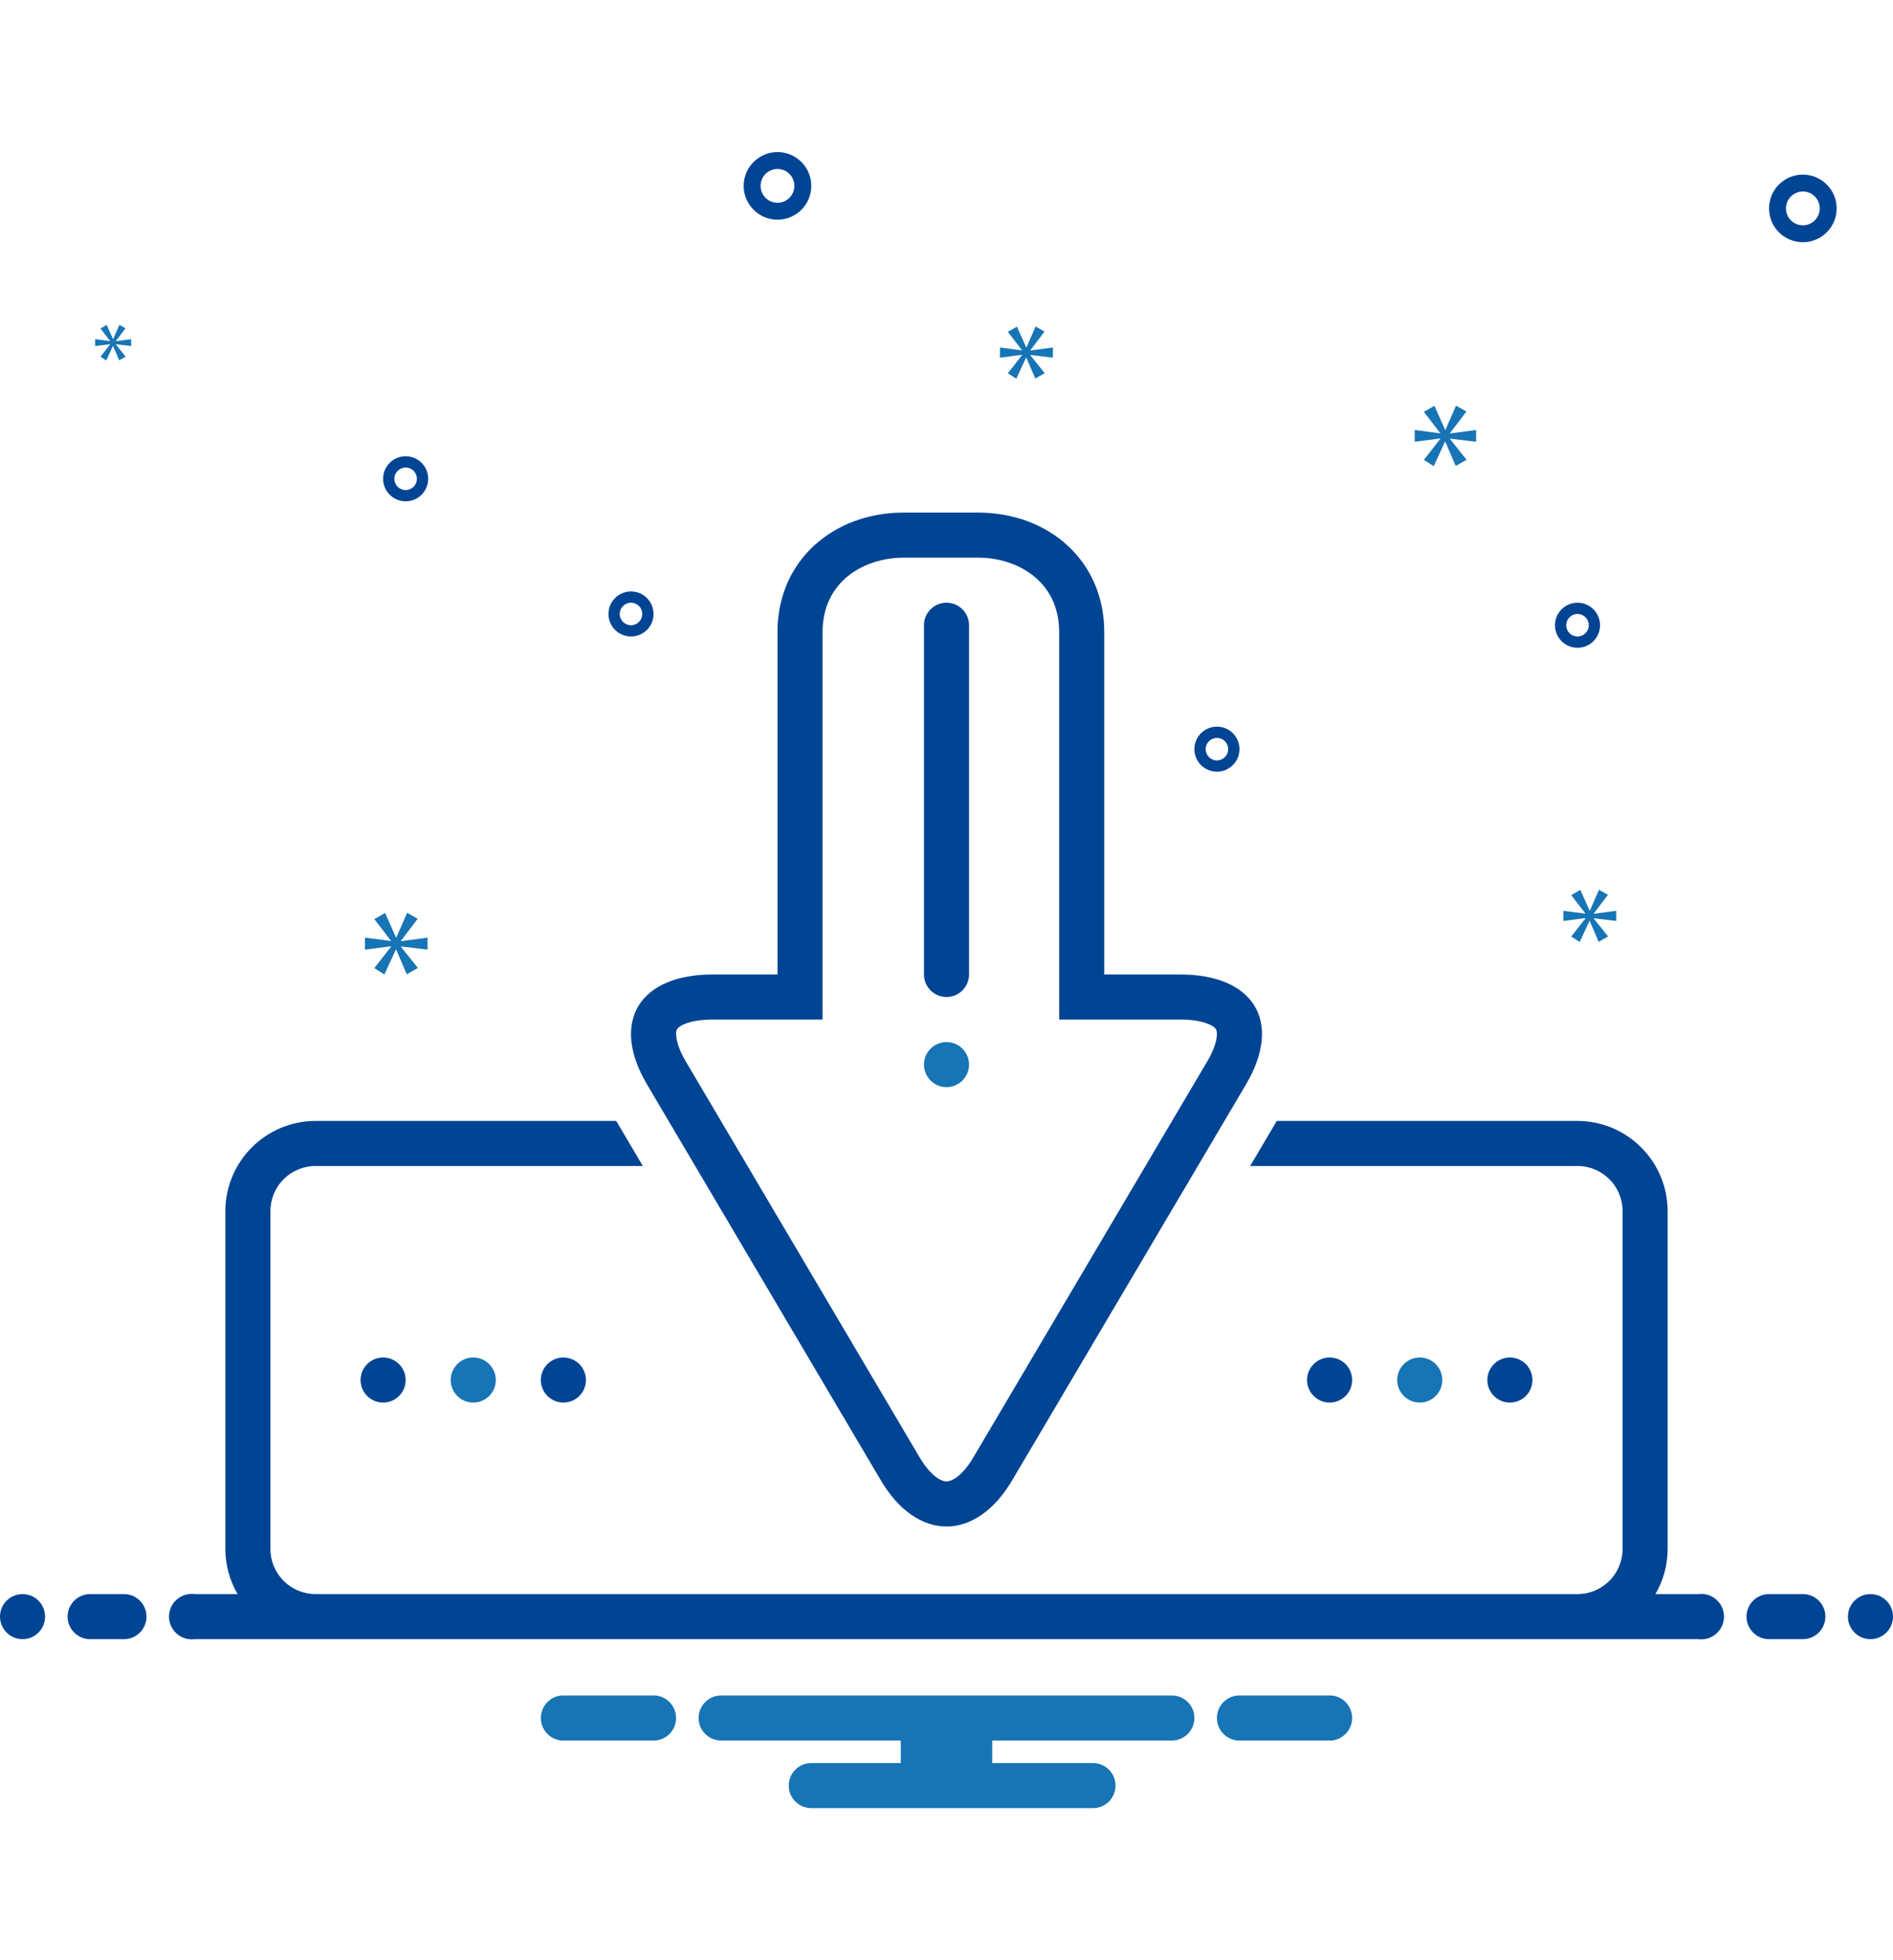 <?xml version="1.0" encoding="utf-8"?>
<!-- Generator: Adobe Illustrator 16.0.0, SVG Export Plug-In . SVG Version: 6.00 Build 0)  -->
<!DOCTYPE svg PUBLIC "-//W3C//DTD SVG 1.1//EN" "http://www.w3.org/Graphics/SVG/1.1/DTD/svg11.dtd">
<svg version="1.1" id="Layer_1" xmlns="http://www.w3.org/2000/svg" xmlns:xlink="http://www.w3.org/1999/xlink" x="0px" y="0px"
	 width="560px" height="580px" viewBox="0 190 560 580" enable-background="new 0 190 560 580" xml:space="preserve">
<g>
	<circle fill="#004494" cx="446.667" cy="598.333" r="6.667"/>
	<circle fill="#004494" cx="393.333" cy="598.333" r="6.667"/>
	<circle fill="#004494" cx="113.333" cy="598.333" r="6.667"/>
	<circle fill="#004494" cx="166.667" cy="598.333" r="6.667"/>
	<path fill="#004494" d="M191.289,510.667l69.15,117.116c5.394,9.254,12.477,13.883,19.561,13.883c7.08,0,14.16-4.629,19.557-13.883
		l69.16-117.116c10.782-18.513,2.032-32.334-19.586-32.334h-22.464V377.041c0-21.377-16.716-35.374-37.331-35.374h-22.005
		c-20.612,0-37.331,13.997-37.331,35.374v101.292h-19.134C189.245,478.333,180.495,492.154,191.289,510.667z M200.264,494.566
		c0.67-1.165,4.046-2.9,10.602-2.9h32.468V377.041c0-15.144,12.438-22.041,23.997-22.041h22.005c11.56,0,23.997,6.897,23.997,22.041
		v114.625h35.798c6.553,0,9.932,1.735,10.602,2.904c0.583,1.016,0.392,4.358-2.496,9.315l-69.199,117.182
		c-3.125,5.364-6.283,7.266-8.037,7.266c-1.758,0-4.916-1.901-8.08-7.331l-69.114-117.051
		C199.876,498.922,199.681,495.582,200.264,494.566z"/>
	<path fill="#004494" d="M280,485c3.682-0.001,6.666-2.985,6.666-6.667V375c0-3.682-2.984-6.667-6.666-6.667
		c-3.682,0-6.667,2.985-6.667,6.667v103.333C273.333,482.015,276.318,484.999,280,485z M533.333,241.667c-5.522,0-10,4.477-10,10
		c0,5.522,4.478,10,10,10c5.523,0,10-4.478,10-10C543.327,246.146,538.854,241.673,533.333,241.667z M533.333,256.667
		c-2.761,0-5-2.239-5-5c0-2.762,2.239-5,5-5c2.762,0,5,2.238,5,5C538.331,254.427,536.094,256.664,533.333,256.667z M230,255
		c5.523,0,10-4.478,10-10c0-5.523-4.477-10-10-10s-10,4.477-10,10C220.006,250.521,224.48,254.993,230,255z M230,240
		c2.761,0,5,2.238,5,5s-2.239,5-5,5s-5-2.238-5-5C225.003,242.239,227.24,240.003,230,240z M466.667,381.667
		c3.682,0,6.666-2.985,6.666-6.667s-2.984-6.667-6.666-6.667c-3.683,0-6.667,2.985-6.667,6.667
		C460.004,378.68,462.986,381.662,466.667,381.667z M466.667,371.667c1.841,0,3.333,1.492,3.333,3.333s-1.492,3.333-3.333,3.333
		s-3.334-1.492-3.334-3.333C463.335,373.16,464.826,371.668,466.667,371.667z M360,418.333c3.682,0,6.667-2.984,6.667-6.666
		c0-3.683-2.985-6.667-6.667-6.667s-6.667,2.984-6.667,6.667C353.338,415.347,356.32,418.329,360,418.333z M360,408.333
		c1.841,0,3.333,1.492,3.333,3.334c0,1.841-1.492,3.333-3.333,3.333s-3.333-1.492-3.333-3.333
		C356.669,409.826,358.16,408.335,360,408.333z M186.667,378.333c3.682,0,6.667-2.984,6.667-6.666c0-3.683-2.985-6.667-6.667-6.667
		c-3.682,0-6.667,2.984-6.667,6.667C180.004,375.347,182.986,378.329,186.667,378.333z M186.667,368.333
		c1.841,0,3.333,1.492,3.333,3.334c0,1.841-1.492,3.333-3.333,3.333c-1.841,0-3.333-1.492-3.333-3.333
		C183.335,369.826,184.827,368.335,186.667,368.333z M120,338.333c3.682,0,6.667-2.984,6.667-6.666c0-3.683-2.984-6.667-6.667-6.667
		s-6.667,2.984-6.667,6.667C113.337,335.347,116.32,338.329,120,338.333z M120,328.333c1.841,0,3.333,1.492,3.333,3.334
		c0,1.841-1.493,3.333-3.333,3.333s-3.333-1.492-3.333-3.333C116.668,329.826,118.16,328.335,120,328.333z"/>
	<circle fill="#004494" cx="6.667" cy="668.333" r="6.667"/>
	<path fill="#004494" d="M36.667,661.666h-10c-3.682,0-6.667,2.985-6.667,6.667S22.985,675,26.667,675h10
		c3.682,0,6.667-2.985,6.667-6.667S40.349,661.666,36.667,661.666z M533.333,661.666h-10c-3.682,0-6.666,2.985-6.666,6.667
		s2.984,6.667,6.666,6.667h10c3.683,0,6.667-2.985,6.667-6.667S537.016,661.666,533.333,661.666z"/>
	<circle fill="#004494" cx="553.333" cy="668.333" r="6.667"/>
	<path fill="#004494" d="M502.404,661.666h-12.696c2.37-4.044,3.622-8.646,3.625-13.333v-100
		c-0.042-14.71-11.956-26.625-26.666-26.667h-88.959L369.834,535h96.833c7.36,0.007,13.326,5.972,13.333,13.333v100
		c-0.007,7.36-5.973,13.326-13.333,13.333H93.333c-7.361-0.007-13.326-5.973-13.333-13.333v-100
		c0.007-7.361,5.973-13.326,13.333-13.333h96.836l-7.875-13.334H93.333c-14.71,0.042-26.625,11.957-26.667,26.667v100
		c0.004,4.688,1.255,9.289,3.626,13.333H57.596c-3.682-0.48-7.057,2.114-7.538,5.796c-0.481,3.682,2.114,7.057,5.795,7.538
		c0.578,0.075,1.164,0.075,1.742,0h444.809c3.682,0.48,7.057-2.114,7.538-5.796c0.48-3.682-2.114-7.057-5.796-7.538
		C503.568,661.591,502.982,661.591,502.404,661.666z"/>
	<polygon fill="#1774B5" points="34.27,290.896 37.124,287.144 35.323,286.123 33.49,290.326 33.43,290.326 31.57,286.149 
		29.733,287.203 32.56,290.866 32.56,290.927 28.144,290.356 28.144,292.399 32.59,291.83 32.59,291.89 29.733,295.553 
		31.447,296.633 33.4,292.399 33.46,292.399 35.26,296.604 37.153,295.523 34.27,291.917 34.27,291.856 38.803,292.399 
		38.803,290.356 34.27,290.957 	"/>
	<circle fill="#1774B5" cx="420" cy="598.333" r="6.667"/>
	<circle fill="#1774B5" cx="140" cy="598.333" r="6.667"/>
	<circle fill="#1774B5" cx="280" cy="505" r="6.667"/>
	<polygon fill="#1774B5" points="118.61,468.37 123.567,461.853 120.437,460.08 117.257,467.38 117.15,467.38 113.917,460.13 
		110.733,461.956 115.637,468.319 115.637,468.423 107.97,467.433 107.97,470.979 115.69,469.989 115.69,470.093 110.733,476.453 
		113.707,478.333 117.1,470.979 117.2,470.979 120.33,478.279 123.617,476.403 118.61,470.143 118.61,470.04 126.483,470.979 
		126.483,467.433 118.61,468.473 	"/>
	<polygon fill="#1774B5" points="428.943,318.153 433.807,311.76 430.736,310.02 427.616,317.18 427.51,317.18 424.34,310.07 
		421.217,311.863 426.026,318.104 426.026,318.207 418.507,317.233 418.507,320.71 426.076,319.74 426.076,319.843 421.217,326.083 
		424.134,327.927 427.46,320.71 427.56,320.71 430.63,327.873 433.854,326.033 428.943,319.894 428.943,319.79 436.667,320.71 
		436.667,317.233 428.943,318.257 	"/>
	<polygon fill="#1774B5" points="302.34,295.076 298.146,300.46 300.66,302.05 303.533,295.826 303.617,295.826 306.267,302.003 
		309.047,300.417 304.811,295.12 304.811,295.03 311.474,295.826 311.474,292.826 304.811,293.707 304.811,293.62 309.003,288.104 
		306.356,286.604 303.663,292.78 303.576,292.78 300.84,286.646 298.146,288.193 302.297,293.576 302.297,293.663 295.807,292.826 
		295.807,295.826 302.34,294.986 	"/>
	<polygon fill="#1774B5" points="478.14,462.493 478.14,459.493 471.477,460.373 471.477,460.286 475.67,454.77 473.023,453.27 
		470.33,459.446 470.243,459.446 467.507,453.313 464.813,454.859 468.963,460.243 468.963,460.33 462.474,459.493 462.474,462.493 
		469.007,461.653 469.007,461.743 464.813,467.126 467.326,468.716 470.2,462.493 470.283,462.493 472.934,468.67 475.713,467.083 
		471.477,461.786 471.477,461.696 	"/>
	<path fill="#1774B5" d="M393.847,691.666h-27.693c-3.682,0.295-6.427,3.52-6.132,7.201c0.262,3.272,2.86,5.87,6.132,6.133h27.693
		c3.682-0.295,6.427-3.52,6.132-7.201C399.717,694.526,397.118,691.929,393.847,691.666z M193.846,691.666h-27.692
		c-3.682,0.295-6.428,3.52-6.132,7.201c0.262,3.272,2.86,5.87,6.132,6.133h27.692c3.682-0.295,6.428-3.52,6.132-7.201
		C199.716,694.526,197.118,691.929,193.846,691.666z M346.667,691.666H213.333c-3.682,0-6.667,2.985-6.667,6.667
		s2.985,6.667,6.667,6.667h53.133v6.666H240c-3.682,0-6.667,2.985-6.667,6.667S236.318,725,240,725h83.333
		c3.683,0,6.667-2.985,6.667-6.667s-2.984-6.667-6.667-6.667h-29.8V705h53.134c3.682,0,6.666-2.985,6.666-6.667
		S350.349,691.666,346.667,691.666z"/>
</g>
</svg>
